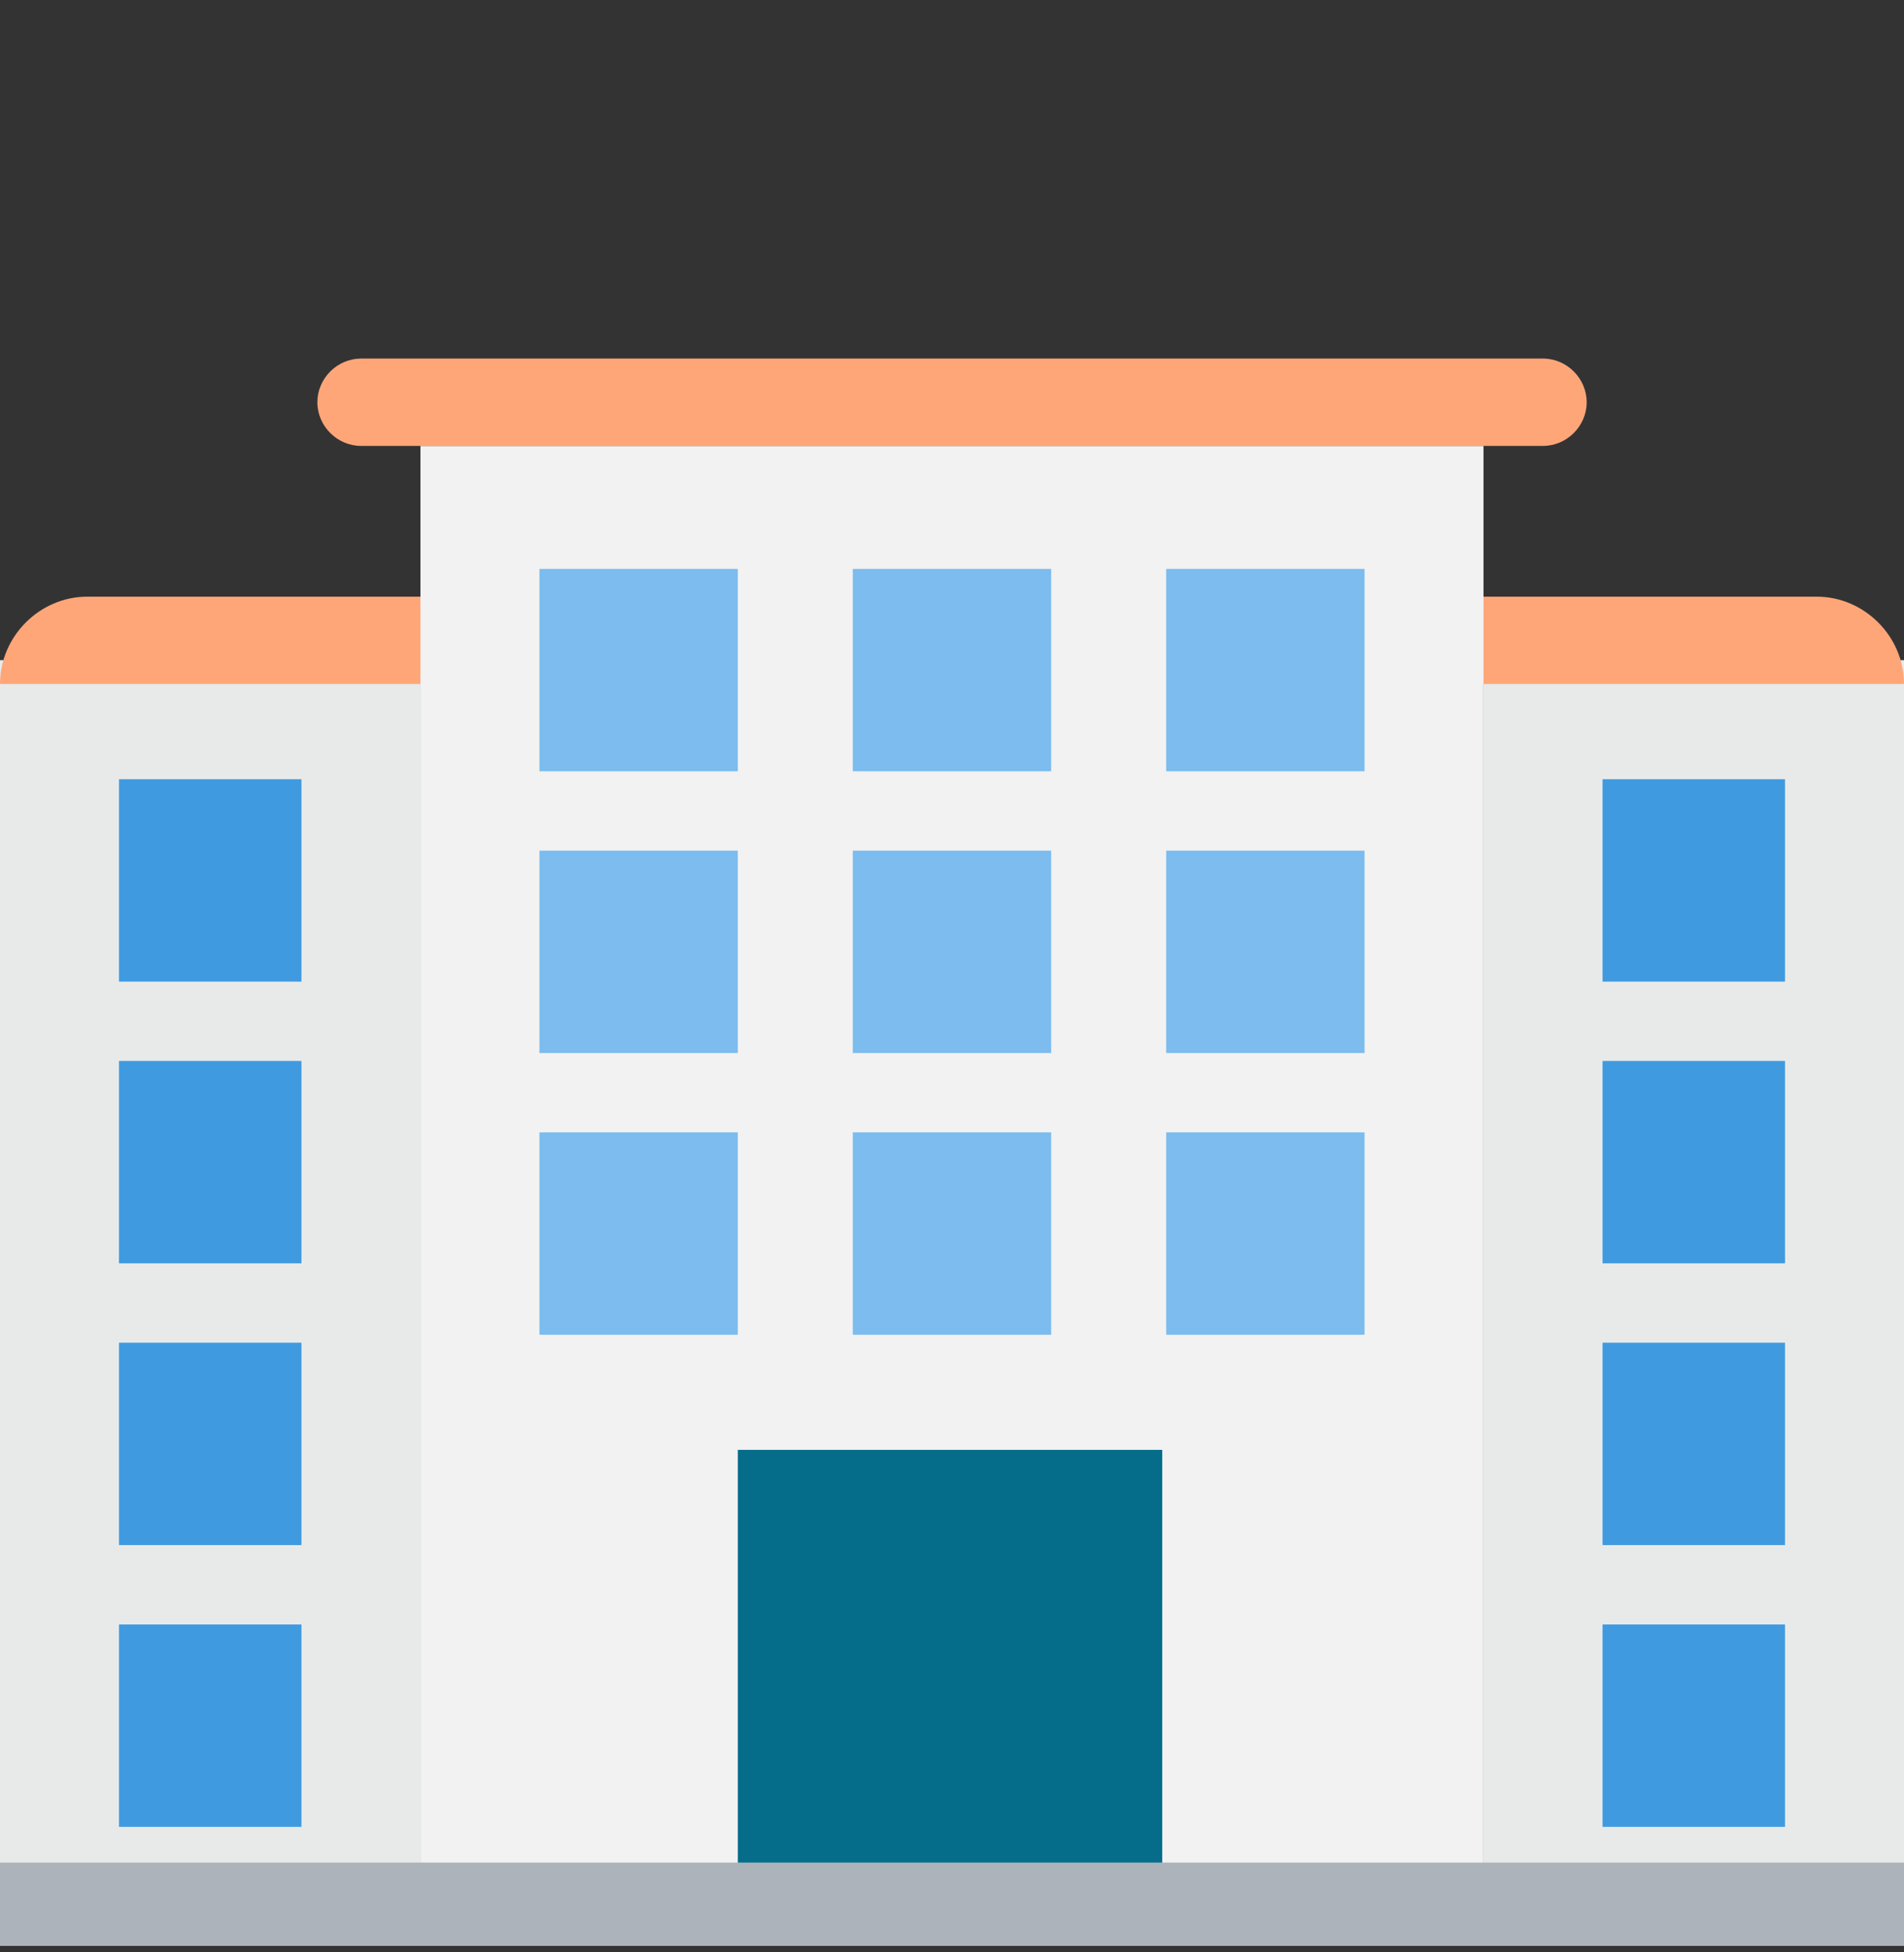 <svg width="40" height="41" viewBox="0 0 40 41" fill="none" xmlns="http://www.w3.org/2000/svg">
<rect x="0" y="0" width="40" height="41" fill="#333333" stroke="none"/>
<g id="hotel" clip-path="url(#clip0_3001_1114)">
<g id="Group">
<path id="Vector" d="M8.833 13.864H0V40.864H8.833V13.864Z" fill="#E8EAEA"/>
<path id="Vector_2" d="M40 13.864H31.167V40.864H40V13.864Z" fill="#E8EAEA"/>
</g>
<path id="Vector_3" d="M0 14.364H40C40 13.364 39.167 12.53 38.167 12.53H1.833C0.833 12.53 0 13.364 0 14.364Z" fill="#FFA679"/>
<path id="Vector_4" d="M31.166 9.364H8.833V40.864H31.166V9.364Z" fill="#F2F2F2"/>
<path id="Vector_5" d="M32.417 7.53H7.584C7.084 7.53 6.667 7.947 6.667 8.447C6.667 8.947 7.084 9.364 7.584 9.364H32.417C32.917 9.364 33.334 8.947 33.334 8.447C33.334 7.947 32.917 7.53 32.417 7.53Z" fill="#FFA679"/>
<g id="Group_2">
<path id="Vector_6" d="M6.333 16.364H2.5V20.614H6.333V16.364Z" fill="#3F9AE0"/>
<path id="Vector_7" d="M6.333 22.28H2.5V26.53H6.333V22.28Z" fill="#3F9AE0"/>
<path id="Vector_8" d="M6.333 28.197H2.5V32.447H6.333V28.197Z" fill="#3F9AE0"/>
<path id="Vector_9" d="M6.333 34.114H2.5V38.364H6.333V34.114Z" fill="#3F9AE0"/>
<path id="Vector_10" d="M37.5 16.364H33.667V20.614H37.5V16.364Z" fill="#3F9AE0"/>
<path id="Vector_11" d="M37.5 22.28H33.667V26.53H37.5V22.28Z" fill="#3F9AE0"/>
<path id="Vector_12" d="M37.5 28.197H33.667V32.447H37.5V28.197Z" fill="#3F9AE0"/>
<path id="Vector_13" d="M37.5 34.114H33.667V38.364H37.5V34.114Z" fill="#3F9AE0"/>
</g>
<path id="Vector_14" d="M15.5 23.78H11.333V28.03H15.5V23.78Z" fill="#7CBCEE"/>
<path id="Vector_15" d="M24.417 30.447H15.5V40.864H24.417V30.447Z" fill="#056D8A"/>
<path id="Vector_16" d="M40 39.114H0V40.864H40V39.114Z" fill="#ACB3BA"/>
<g id="Group_3">
<path id="Vector_17" d="M15.5 11.947H11.333V16.197H15.5V11.947Z" fill="#7CBCEE"/>
<path id="Vector_18" d="M15.5 17.864H11.333V22.114H15.5V17.864Z" fill="#7CBCEE"/>
<path id="Vector_19" d="M22.083 11.947H17.916V16.197H22.083V11.947Z" fill="#7CBCEE"/>
<path id="Vector_20" d="M22.083 17.864H17.916V22.114H22.083V17.864Z" fill="#7CBCEE"/>
<path id="Vector_21" d="M22.083 23.78H17.916V28.03H22.083V23.78Z" fill="#7CBCEE"/>
<path id="Vector_22" d="M28.667 11.947H24.5V16.197H28.667V11.947Z" fill="#7CBCEE"/>
<path id="Vector_23" d="M28.667 17.864H24.5V22.114H28.667V17.864Z" fill="#7CBCEE"/>
<path id="Vector_24" d="M28.667 23.78H24.5V28.03H28.667V23.78Z" fill="#7CBCEE"/>
</g>
</g>
<defs>
<clipPath id="clip0_3001_1114">
<rect width="40" height="40" fill="white" transform="translate(0 0.864)"/>
</clipPath>
</defs>
</svg>
